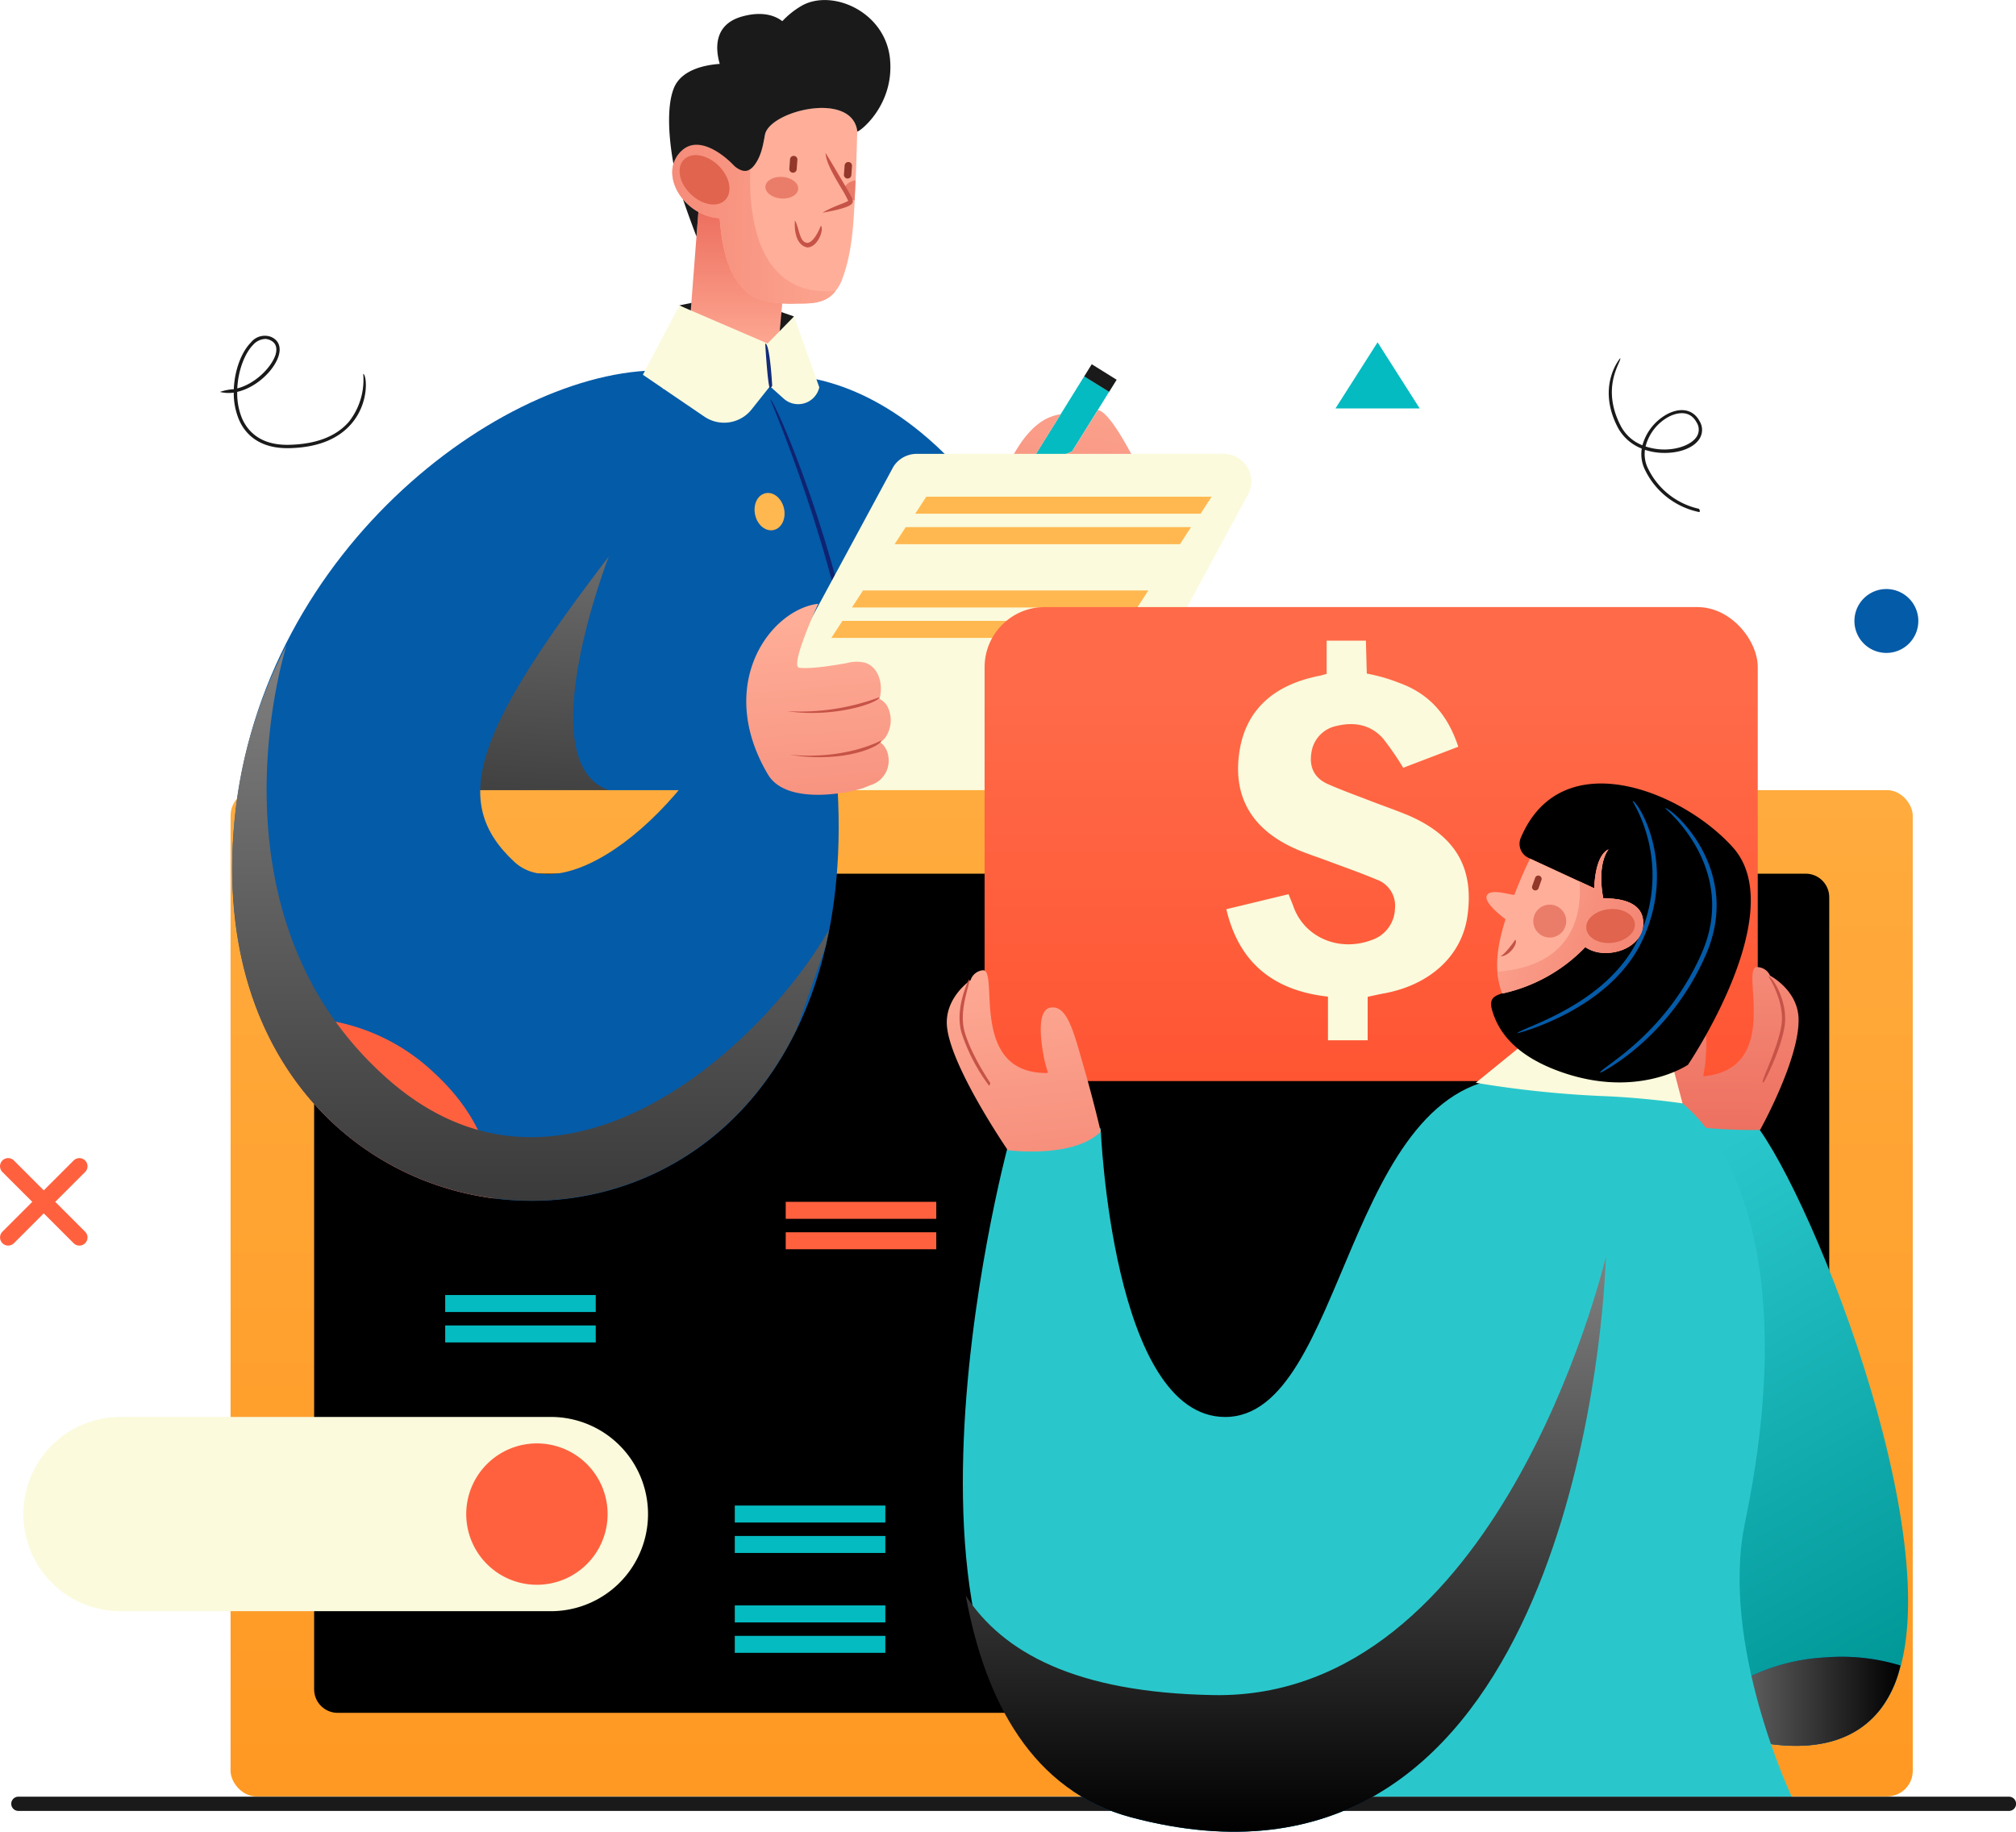 <svg xmlns="http://www.w3.org/2000/svg" xmlns:xlink="http://www.w3.org/1999/xlink" width="424.66" height="385.88" viewBox="0 0 424.66 385.88">
  <defs>
    <linearGradient id="linear-gradient" x1="-103.75" y1="961.06" x2="-104.44" y2="1063.05" gradientTransform="matrix(0.98, 0.17, -0.17, 0.98, 535.57, -854.69)" gradientUnits="userSpaceOnUse">
      <stop offset="0.01" stop-color="#ffaf99"/>
      <stop offset="1" stop-color="#ed6f5f"/>
    </linearGradient>
    <linearGradient id="linear-gradient-2" x1="140.81" y1="96.03" x2="131.45" y2="249.19" gradientUnits="userSpaceOnUse">
      <stop offset="0.01" stop-color="gray"/>
      <stop offset="1"/>
    </linearGradient>
    <linearGradient id="linear-gradient-3" x1="187.48" y1="82.63" x2="187.48" y2="50.41" gradientTransform="matrix(1, 0, 0, 1, 0, 0)" xlink:href="#linear-gradient"/>
    <linearGradient id="linear-gradient-4" x1="225.75" y1="2.85" x2="225.75" y2="479.02" gradientUnits="userSpaceOnUse">
      <stop offset="0.03" stop-color="#ffb850"/>
      <stop offset="0.85" stop-color="#ff961f"/>
    </linearGradient>
    <linearGradient id="linear-gradient-5" x1="288.84" y1="127.89" x2="288.84" y2="227.74" gradientUnits="userSpaceOnUse">
      <stop offset="0.19" stop-color="#ff6a48"/>
      <stop offset="1" stop-color="#f53"/>
    </linearGradient>
    <linearGradient id="linear-gradient-6" x1="9420.24" y1="-477.69" x2="9433.01" y2="-390.76" gradientTransform="matrix(-0.99, 0.14, 0.14, 0.99, 9787.48, -688.31)" xlink:href="#linear-gradient"/>
    <linearGradient id="linear-gradient-7" x1="352.05" y1="252.59" x2="417.85" y2="368.6" gradientUnits="userSpaceOnUse">
      <stop offset="0.12" stop-color="#29c7cc"/>
      <stop offset="1" stop-color="#009696"/>
    </linearGradient>
    <linearGradient id="linear-gradient-8" x1="388.01" y1="364.15" x2="432.25" y2="364.15" xlink:href="#linear-gradient-2"/>
    <linearGradient id="linear-gradient-9" x1="224.39" y1="54.05" x2="131.86" y2="51.16" gradientTransform="matrix(1, 0, 0, 1, 0, 0)" xlink:href="#linear-gradient"/>
    <linearGradient id="linear-gradient-10" x1="529.54" y1="-91.89" x2="529.54" y2="1.11" gradientTransform="translate(-317.68 268.32) rotate(-4.73)" xlink:href="#linear-gradient"/>
    <linearGradient id="linear-gradient-11" x1="143.76" y1="140.62" x2="143.76" y2="355.22" xlink:href="#linear-gradient-2"/>
    <linearGradient id="linear-gradient-12" x1="165.57" y1="356.2" x2="179.55" y2="451.38" gradientTransform="translate(91.72 -160.54) rotate(2.1)" xlink:href="#linear-gradient"/>
    <linearGradient id="linear-gradient-13" x1="302.82" y1="270.39" x2="302.82" y2="391.62" xlink:href="#linear-gradient-2"/>
    <linearGradient id="linear-gradient-14" x1="333.69" y1="189.83" x2="400" y2="215.44" gradientTransform="matrix(1, 0, 0, 1, 0, 0)" xlink:href="#linear-gradient"/>
  </defs>
  <g style="isolation: isolate">
    <g id="Capa_1" data-name="Capa 1">
      <g>
        <path d="M38.75,258.92l-6.29-6.28a1.71,1.71,0,0,1,2.42-2.43l6.29,6.29,6.29-6.29a1.71,1.71,0,0,1,2.42,2.43l-6.29,6.28,6.29,6.29a1.71,1.71,0,1,1-2.42,2.43l-6.29-6.29-6.29,6.29a1.73,1.73,0,0,1-1.21.5,1.72,1.72,0,0,1-1.21-2.93Z" transform="translate(-31.95 -5.74)" style="fill: #ff613f"/>
        <path d="M389.81,113.6a16.31,16.31,0,0,1-11.27-8.72,7.5,7.5,0,0,1-.76-4.64,9.71,9.71,0,0,1-5.08-4.51c-4.5-8.73.5-14.49.55-14.54.33.68-4.19,5.93.07,14.21a8.69,8.69,0,0,0,4.6,4.14A10.74,10.74,0,0,1,383.1,93c2.92-1.54,5.55-1,6.86,1.47a3.49,3.49,0,0,1,0,3.67c-1.23,2-4.42,3.16-8,3a12.84,12.84,0,0,1-3.51-.64,6.77,6.77,0,0,0,.72,4.07,15.67,15.67,0,0,0,10.68,8.36C390.13,113.48,390,113.6,389.81,113.6ZM378.58,99.79a12.83,12.83,0,0,0,3.41.63c3.25.14,6.27-1,7.35-2.68a2.77,2.77,0,0,0,0-3c-1.67-3.12-4.95-1.7-5.91-1.19A9.94,9.94,0,0,0,378.58,99.79Z" transform="translate(-31.95 -5.74)" style="fill: #1a1a1a"/>
        <path d="M92.46,100.15c-6.23,0-9-3.26-10.17-6a14.37,14.37,0,0,1-1.1-5.7,7.52,7.52,0,0,1-2.91-.15,10.66,10.66,0,0,1,2.92-.57c.15-3.94,1.58-7.79,3.58-9.82A3.75,3.75,0,0,1,89,76.69c1.67.69,2.25,2.21,1.59,4.17-1,3-4.68,6.53-8.67,7.43a13.88,13.88,0,0,0,1,5.55c1.15,2.64,3.79,5.77,10,5.6,5.66-.14,9.88-1.78,12.54-4.87a14.3,14.3,0,0,0,3-10.07c.73.16,1.4,6-2.5,10.52-2.79,3.25-7.19,5-13.07,5.13Zm-4.72-23a3.62,3.62,0,0,0-2.47,1.23c-1.82,1.86-3.16,5.48-3.34,9.18,3.62-.91,7-4.18,8-6.91.38-1.13.48-2.61-1.18-3.3A2.56,2.56,0,0,0,87.74,77.14Z" transform="translate(-31.95 -5.74)" style="fill: #1a1a1a"/>
        <path d="M436,135.86a6.73,6.73,0,1,1-7.38-6A6.74,6.74,0,0,1,436,135.86Z" transform="translate(-31.95 -5.74)" style="fill: #045ba8"/>
        <polygon points="290.18 72.11 281.31 86.04 299.05 86.04 290.18 72.11" style="fill: #04bbc1"/>
        <path d="M193.89,85s48.74-8.63,75.62,94.52h-163S130.8,79.62,193.89,85Z" transform="translate(-31.95 -5.74)" style="fill: #045ba8"/>
        <g>
          <path d="M255.38,93l-6.8,10.91a62.86,62.86,0,0,0,9.18-3.05l4.81-7.73,3-4.85L260.34,85Z" transform="translate(-31.95 -5.74)" style="fill: #04bbc1"/>
          <polygon points="228.38 79.29 233.63 82.55 235.22 80 229.97 76.73 228.38 79.29" style="fill: #1a1a1a"/>
          <path d="M252.17,94.05c-4.85,2.62-7.81,9.49-8.52,11.28-1.28.79-3.94,2.83-2.83,5.51a3.84,3.84,0,0,0,1.5,1.71A7.45,7.45,0,0,0,246,116.7a9.29,9.29,0,0,0,1.34.51,13.17,13.17,0,0,0,2,.45c3.89,3.68,13.54,1.9,16.75,1.31,1.94-.31,10-5.45,10-5.45s-8.94-20.8-12.87-21.4l-5.45,8.76a62.86,62.86,0,0,1-9.18,3.05L255.38,93A10.25,10.25,0,0,0,252.17,94.05Z" transform="translate(-31.95 -5.74)" style="fill: url(#linear-gradient)"/>
          <path d="M249.33,118.16c0-1,6.81-1.38,12.33-3.1-5.35,2.73-12.23,3.1-12.3,3.1Z" transform="translate(-31.95 -5.74)" style="fill: #c65347"/>
          <path d="M242.32,113.05c0-1,8.52-2.89,15.46-4.8A98.3,98.3,0,0,1,242.43,113Z" transform="translate(-31.95 -5.74)" style="fill: #c65347"/>
        </g>
        <path d="M218.24,241.29c-.49-1-1.3-51.75-6.16-89.2-3.81-29.27-17.75-61.89-17.89-62.22,1-.05,15,32.69,18.85,62.1,4.87,37.5,5.67,88.32,5.68,88.83Z" transform="translate(-31.95 -5.74)" style="fill: #0e2371"/>
        <path d="M197.09,112.83c.48,2.13-.47,4.17-2.15,4.56s-3.43-1-3.92-3.17.47-4.18,2.15-4.57S196.6,110.69,197.09,112.83Z" transform="translate(-31.95 -5.74)" style="fill: #ffb850"/>
        <path d="M185.32,168.53l34.82-64.48a5.82,5.82,0,0,1,4.91-2.7h64.67a5.81,5.81,0,0,1,4.91,8.92L259.8,174.74a5.8,5.8,0,0,1-4.91,2.71H190.23A5.81,5.81,0,0,1,185.32,168.53Z" transform="translate(-31.95 -5.74)" style="fill: #fbfadc"/>
        <g>
          <polygon points="192.79 108.22 252.89 108.22 255.22 104.64 195.12 104.64 192.79 108.22" style="fill: #ffb850"/>
          <polygon points="188.45 114.63 248.56 114.63 250.88 111.05 190.78 111.05 188.45 114.63" style="fill: #ffb850"/>
        </g>
        <g>
          <polygon points="179.46 127.97 239.56 127.97 241.89 124.39 181.79 124.39 179.46 127.97" style="fill: #ffb850"/>
          <polygon points="175.12 134.38 235.23 134.38 237.56 130.8 177.45 130.8 175.12 134.38" style="fill: #ffb850"/>
        </g>
        <path d="M160.21,122.9s-16.93,43.55,0,49.29L115,174.93s-2.31-39.05,0-40.2S160.21,122.9,160.21,122.9Z" transform="translate(-31.95 -5.74)" style="mix-blend-mode: soft-light;fill: url(#linear-gradient-2)"/>
        <polygon points="143.1 64.33 154.09 62.11 167.25 66.66 161.93 74.91 143.1 64.33" style="fill: #1a1a1a"/>
        <path d="M179.06,50.41l-.4,5.15-1.7,22c0,.09,0,1,7.66,3.77,8.09,2.92,11.06-.1,11.06-.1L198,55.56C198.35,53.38,179.84,50.84,179.06,50.41Z" transform="translate(-31.95 -5.74)" style="fill: url(#linear-gradient-3)"/>
        <path d="M212.53,33.37c-1.06-8.62-18.56-4.33-19.45.75a15.46,15.46,0,0,1-2.1,6c-.92,1.37-1.78,1.61-2.6,1.43a4.49,4.49,0,0,1-1.88-1.06c-1.93-2.73-7.43-6.31-10.9-3.12a6.11,6.11,0,0,0-1.79,2.81c-.76,2.48.14,5.31,2,7.54a11.47,11.47,0,0,0,3.23,2.66,10.89,10.89,0,0,0,2.5,1,10.76,10.76,0,0,0,2,.31c.52,6.55,2.1,15.64,9.59,17.48a28.31,28.31,0,0,0,6.76.5c2.28,0,4.71,0,6.61-1.27a8.13,8.13,0,0,0,2.91-4c2.25-6,2.38-12.75,2.7-19.08.19-3.81.29-7.63.4-11.45C212.52,33.72,212.53,33.54,212.53,33.37Z" transform="translate(-31.95 -5.74)" style="fill: #ffaf99"/>
        <path d="M204.56,153.15c.42,2.15-.62,4.16-2.3,4.48s-3.39-1.16-3.8-3.31.62-4.16,2.3-4.48S204.15,151,204.56,153.15Z" transform="translate(-31.95 -5.74)" style="fill: #ffb850"/>
        <rect x="48.57" y="166.45" width="354.34" height="211.98" rx="5.38" style="fill: url(#linear-gradient-4)"/>
        <rect x="169.31" y="118.61" width="176.78" height="319.15" rx="4.96" transform="translate(503.93 14.74) rotate(90)"/>
        <rect x="207.4" y="127.89" width="162.86" height="99.85" rx="12.66" style="fill: url(#linear-gradient-5)"/>
        <path d="M383.67,232.12c1.33-7.64,1.37-13.43,5-13.28s2.6,9.58,2.47,11.14c0,0-.42,2.49-.41,2.49,16.8-1.53,7.71-22.86,11.29-23a3,3,0,0,1,2.78,1.8s5.69,2.93,6,8.82c.4,8.45-8.1,23.68-8.1,23.68s-11.27,4.16-17.7-.91C384.94,242.87,382.33,239.76,383.67,232.12Z" transform="translate(-31.95 -5.74)" style="fill: url(#linear-gradient-6)"/>
        <path d="M403.25,233.78c-.27-.57,3-6.72,3.91-11.81s-2.64-10.45-2.68-10.51c.73-.14,4.26,5.34,3.36,10.63s-4.25,11.44-4.28,11.5A.37.37,0,0,1,403.25,233.78Z" transform="translate(-31.95 -5.74)" style="fill: #c65347"/>
        <path d="M402.64,243.78s-19.31.45-25.26-4.14l-33.06-.36-9.85,4s-26.23,85.59,31.93,106.46l19.82,17.58s29.19,15,42-1.73C446.34,341.89,416.35,263.29,402.64,243.78Z" transform="translate(-31.95 -5.74)" style="fill: url(#linear-gradient-7)"/>
        <path d="M428.2,365.59a23.5,23.5,0,0,0,4.05-9,42.52,42.52,0,0,0-15.74-1.7A41.78,41.78,0,0,0,388,368.17C394.56,371.09,417.38,379.87,428.2,365.59Z" transform="translate(-31.95 -5.74)" style="fill: #045ba8"/>
        <g style="mix-blend-mode: soft-light">
          <path d="M428.2,365.59a23.5,23.5,0,0,0,4.05-9,42.52,42.52,0,0,0-15.74-1.7A41.78,41.78,0,0,0,388,368.17C394.56,371.09,417.38,379.87,428.2,365.59Z" transform="translate(-31.95 -5.74)" style="fill: url(#linear-gradient-8)"/>
        </g>
        <path d="M357.57,212.3S355,228.06,351.23,231s16.94,6.53,16.94,6.53l6.3-23Z" transform="translate(-31.95 -5.74)" style="fill: #ffaf99"/>
        <path d="M324.43,359.74c-.81,7.37-3,20.5-4.33,24.51h89.28s-15.21-32.09-9.86-57.76c13.71-65.77-9.4-93.32-25.61-93.46l-20.1-2.27Z" transform="translate(-31.95 -5.74)" style="fill: #29c7cc"/>
        <path d="M293.34,352.62c-.62-.2-.79-.61-.64-1,3.54-8.59,12.2-13.93,22.58-13.93,10,0,18.6,5.18,22.4,13.52a.69.69,0,0,1-1.26.57c-3.57-7.84-11.67-12.71-21.14-12.71-9.81,0-18,5-21.31,13.08A.68.68,0,0,1,293.34,352.62Z" transform="translate(-31.95 -5.74)"/>
        <path d="M370.09,273.17c.52-10.62-.79-40.5-18.43-40.5-36.47,0-36.11,71.57-61.64,71.57-23.83,0-26.22-60.8-26.22-60.8l-19.58,3.9S210.56,372.77,270.28,388.6C357.06,411.61,369,296.44,370.09,273.17Z" transform="translate(-31.95 -5.74)" style="fill: #29c7cc"/>
        <path d="M193.17,45c-.1,1.25,1.36,2.4,3.27,2.56s3.55-.73,3.65-2-1.36-2.39-3.27-2.55S193.27,43.78,193.17,45Z" transform="translate(-31.95 -5.74)" style="fill: #ea7d6a"/>
        <path d="M209.78,45.64c-.08,1,.84,1.91,2.18,2.33.09-1.42.16-2.84.22-4.25C210.86,43.93,209.86,44.68,209.78,45.64Z" transform="translate(-31.95 -5.74)" style="fill: #ea7d6a"/>
        <path d="M179.06,50.41a10.89,10.89,0,0,0,2.5,1,10.76,10.76,0,0,0,2,.31c.52,6.55,2.1,15.64,9.59,17.48a28.31,28.31,0,0,0,6.76.5c2.28,0,4.71,0,6.61-1.27A6.3,6.3,0,0,0,208,67C191.16,68.53,189.64,50.57,190,41.25a1.91,1.91,0,0,1-1.59.33,4.49,4.49,0,0,1-1.88-1.06c-1.93-2.73-7.43-6.31-10.9-3.12a6.11,6.11,0,0,0-1.79,2.81c-.76,2.48.14,5.31,2,7.54A11.47,11.47,0,0,0,179.06,50.41Z" transform="translate(-31.95 -5.74)" style="fill: url(#linear-gradient-9)"/>
        <path d="M176,39.37c-1.62,1.66-1,4.9,1.43,7.25s5.66,2.91,7.28,1.25,1-4.9-1.42-7.25S177.65,37.71,176,39.37Z" transform="translate(-31.95 -5.74)" style="fill: #e0644e"/>
        <g>
          <path d="M219.43,18.21c-.94-10-12.2-14.9-18.61-11.26a18,18,0,0,0-4.08,3.25c-1.68-1.3-4.42-2.1-8.42-1-6.34,1.75-5.55,7.29-4.76,10-3,.21-8.12,1.16-9.69,5.17s-1,10.77-.06,15.88a6.11,6.11,0,0,1,1.79-2.81c3.47-3.19,8.6.7,10.9,3.12.54.57,1.87,1.47,2.93,1.1a3.14,3.14,0,0,0,1.39-1.09c1.42-1.8,1.87-4.21,2.26-6.41.89-5.08,18.39-9.37,19.45-.75C212.52,33.89,220.37,28.25,219.43,18.21Z" transform="translate(-31.95 -5.74)" style="fill: #1a1a1a"/>
          <path d="M175.83,47.75c1.32,3.9,2.83,7.81,2.83,7.81l.4-5.15A11.47,11.47,0,0,1,175.83,47.75Z" transform="translate(-31.95 -5.74)" style="fill: #1a1a1a"/>
        </g>
        <path d="M210.44,43.35a.79.79,0,0,0,.84-.72l.14-1.92a.78.78,0,0,0-.72-.84.77.77,0,0,0-.83.72l-.15,1.93A.78.78,0,0,0,210.44,43.35Z" transform="translate(-31.95 -5.74)" style="fill: #93372b"/>
        <path d="M198.93,42.12a.78.78,0,0,0,.84-.72l.14-1.92a.78.78,0,1,0-1.55-.12l-.14,1.93A.77.77,0,0,0,198.93,42.12Z" transform="translate(-31.95 -5.74)" style="fill: #93372b"/>
        <path d="M202,57.87c-3.07-.61-2.63-5.49-2.61-5.7.85,1.27.89,4.39,2.41,4.71,1.34.29,2.69-2.58,3.06-3.61C205.62,54.05,204.19,57.87,202,57.87Z" transform="translate(-31.95 -5.74)" style="fill: #c65347"/>
        <path d="M205.22,50.54c2.24-1.37,4.91-2.07,5.39-2.5a21.57,21.57,0,0,0-1.41-2.59c-1.49-2.5-3.34-5.62-3.34-7.49,1,1.61,2.82,4.72,4.17,7,1.18,2,1.6,2.74,1.56,3.2s-.11,1.29-6.28,2.37Z" transform="translate(-31.95 -5.74)" style="fill: #c65347"/>
        <g>
          <rect x="165.51" y="253.18" width="31.71" height="3.58" style="fill: #ff613f"/>
          <rect x="165.51" y="259.59" width="31.71" height="3.58" style="fill: #ff613f"/>
        </g>
        <g>
          <rect x="93.78" y="272.81" width="31.71" height="3.58" style="fill: #04bbc1"/>
          <rect x="93.78" y="279.22" width="31.71" height="3.58" style="fill: #04bbc1"/>
        </g>
        <g>
          <rect x="154.78" y="317.16" width="31.71" height="3.58" style="fill: #04bbc1"/>
          <rect x="154.78" y="323.57" width="31.71" height="3.58" style="fill: #04bbc1"/>
        </g>
        <g>
          <rect x="154.78" y="338.2" width="31.71" height="3.58" style="fill: #04bbc1"/>
          <rect x="154.78" y="344.61" width="31.71" height="3.58" style="fill: #04bbc1"/>
        </g>
        <g>
          <path d="M147.54,345.15H57.79a20.46,20.46,0,1,1,0-40.91h89.75a20.46,20.46,0,1,1,0,40.91Z" transform="translate(-31.95 -5.74)" style="fill: #fbfadc"/>
          <path d="M159.94,324.7a14.89,14.89,0,1,1-14.88-14.89A14.89,14.89,0,0,1,159.94,324.7Z" transform="translate(-31.95 -5.74)" style="fill: #ff613f"/>
        </g>
        <path d="M172.74,83.81c-32.84-1.55-85.87,36.71-91.38,94.84-10.09,106.5,140.66,112,126.29-15.3L191,144.4c-12.08,32.51-39.8,53-50.7,42.91-13.84-12.85-8.14-27.86,20.71-65.4Z" transform="translate(-31.95 -5.74)" style="fill: #045ba8"/>
        <g>
          <path d="M193.7,168.87c4,6.82,18.05,3.73,20.42,2.75l1.14-.46a5.38,5.38,0,0,0,3.8-6.15,4.46,4.46,0,0,0-1.68-2.91,4.16,4.16,0,0,0,1.2-1.2,6.43,6.43,0,0,0,.56-5.77,3.87,3.87,0,0,0-1.87-2.13c0-.4.11-.75.14-.93.43-2.77-.6-6-3.42-6.77a7.77,7.77,0,0,0-3.59.11c-2.65.49-7.75,1.31-10.1,1-2.07-.29,4-13.48,4-13.48C194.12,134.18,182.56,150,193.7,168.87Z" transform="translate(-31.95 -5.74)" style="fill: url(#linear-gradient-10)"/>
          <path d="M203,155.93a37.07,37.07,0,0,1-5.26-.37,48,48,0,0,0,19.4-2.92C217.35,153.39,211.13,155.93,203,155.93Z" transform="translate(-31.95 -5.74)" style="fill: #c65347"/>
          <path d="M204.61,165.25a40.3,40.3,0,0,1-6.38-.52c12,1.13,19.26-3,19.34-3C217.71,162.54,212.87,165.25,204.61,165.25Z" transform="translate(-31.95 -5.74)" style="fill: #c65347"/>
        </g>
        <path d="M87.06,220.8c9.48,22.06,28.64,34.8,49,37.41-.07-7.76-2.79-17.38-12.66-26.46A42.1,42.1,0,0,0,87.06,220.8Z" transform="translate(-31.95 -5.74)" style="fill: #ff613f"/>
        <path d="M114.07,233.43C74,198.68,92.25,141.86,92.33,141.62a99.52,99.52,0,0,0-11,37c-8.14,85.88,88.3,106.07,118.42,43.94l6.09-17.4c.28-1.2.53-2.41.77-3.65C193.63,224.57,151.24,265.64,114.07,233.43Z" transform="translate(-31.95 -5.74)" style="mix-blend-mode: soft-light;fill: url(#linear-gradient-11)"/>
        <g>
          <path d="M199.21,72.4l-5.58,5.7-18.57-8-7.69,14.59,12.94,8.81A7.39,7.39,0,0,0,190.26,92l3.88-4.88,2.91,2.61a4.56,4.56,0,0,0,7.48-2.4Z" transform="translate(-31.95 -5.74)" style="fill: #fbfadc"/>
          <path d="M194.14,87.57c-.48-.46-1-9.44-1-9.44,1-.06,1.47,8.92,1.47,8.92A5.27,5.27,0,0,1,194.14,87.57Z" transform="translate(-31.95 -5.74)" style="fill: #122c7a"/>
        </g>
        <path d="M455.13,387.23H35.82a1.48,1.48,0,0,1,0-3H455.13a1.48,1.48,0,1,1,0,3Z" transform="translate(-31.95 -5.74)" style="fill: #1a1a1a"/>
        <path d="M257.9,383a40.52,40.52,0,0,0,12.38,5.57c21.59,5.73,38.55,2.89,51.85-4.94-4.53-6.76-12.8-14-27.68-15.32A42.24,42.24,0,0,0,257.9,383Z" transform="translate(-31.95 -5.74)" style="fill: #045ba8"/>
        <g>
          <path d="M260.25,230.54c-2.15-7.45-3.47-13.08-7-12.54s-1.54,9.81-1.24,11.34c0,0,.69,2.43.67,2.43-16.86.31-10.14-21.89-13.72-21.63a3,3,0,0,0-2.56,2.09s-5.33,3.53-5,9.42c.52,8.44,12.84,26.39,12.84,26.39s13.74,1.84,19.58-3.9C263.8,244.14,262.41,238,260.25,230.54Z" transform="translate(-31.95 -5.74)" style="fill: url(#linear-gradient-12)"/>
          <path d="M240.27,234.43a38.69,38.69,0,0,1-5.78-11.12c-1.48-5.16,1.44-11,1.56-11.24.59.37-2.3,6.16-.9,11.05s5.37,10.72,5.41,10.77C240.41,234.41,240.34,234.43,240.27,234.43Z" transform="translate(-31.95 -5.74)" style="fill: #c65347"/>
        </g>
        <g style="mix-blend-mode: soft-light">
          <path d="M370.25,270.39c-.84,3.53-22.95,93.48-82.69,92.44-29-.51-44.3-8.94-52.17-20.93,4.06,22.23,14,41.15,34.89,46.7,86.78,23,98.67-92.16,99.81-115.43C370.13,272.32,370.19,271.38,370.25,270.39Z" transform="translate(-31.95 -5.74)" style="fill: url(#linear-gradient-13)"/>
        </g>
        <path d="M342.82,233.84l12.62-10.27,27.2.45,3.73,14.16s-8-1.21-17.09-1.55A219.71,219.71,0,0,1,342.82,233.84Z" transform="translate(-31.95 -5.74)" style="fill: #fbfadc"/>
        <path d="M341.06,198.68c-1.16,8.37-7.85,14.56-17.63,16.34-1.06.19-2.1.44-3.39.71v9.16h-8.36v-9.2c-12-1.33-18.87-7.61-21.41-18.42,4.44-1.06,8.63-2.08,13.11-3.16.34.89.69,1.69,1,2.52,2.26,6.55,9.62,9.74,16.52,7.13a7.17,7.17,0,0,0,4.89-6.58,5.83,5.83,0,0,0-3.81-6.13c-3.57-1.5-7.24-2.77-10.88-4.14-1.91-.71-3.88-1.34-5.76-2.14-9.43-4-13.58-10.8-12.4-20.08,1.15-9,6.88-14.62,17-16.6.41-.08.81-.22,1.46-.39v-7h8.27l.19,6.94a35.49,35.49,0,0,1,6.57,1.86c6.75,2.37,10.54,7,12.7,13.55l-11.6,4.43a61.71,61.71,0,0,0-4.22-6.13c-2.51-2.88-6-3.62-9.78-2.69a6.66,6.66,0,0,0-5.32,5.53c-.52,3,.45,5.41,3.52,6.76s6.2,2.46,9.31,3.67c2.61,1,5.28,1.92,7.83,3C338.63,181.94,342.47,188.63,341.06,198.68Z" transform="translate(-31.95 -5.74)" style="fill: #fbfadc"/>
        <path d="M397,184.28c-10.62-11.9-36.19-22.27-44.72-2a3.24,3.24,0,0,0,1.65,4.18l13.84,6.4s0-6.79,3-8.21c0,0-2.53,2.68-1.14,10.28a24,24,0,0,1,3.46.31c2.29.44,4.77,1.58,4.95,4.51.27,4.5-4.4,7-8.5,6.67a7.32,7.32,0,0,1-3.68-1.21c-2.85,3.14-13,8-17.46,9.77-1.21.47-2.91.8-2.19,3.41,1.33,4.8,5,9.59,13.8,12.89,16.66,6.24,27.51-1.24,27.51-1.24S409.25,198,397,184.28Z" transform="translate(-31.95 -5.74)"/>
        <path d="M351.54,223.45c.08-1,18.83-5.71,25.52-20a31.13,31.13,0,0,0-1.23-28.94c.87-.38,9.69,13.12,2.07,29.34-6.87,14.66-26.06,19.5-26.25,19.54Z" transform="translate(-31.95 -5.74)" style="fill: #045ba8"/>
        <path d="M369,231.7c-.06-.95,13.8-7.78,21.42-25.2,7.75-17.73-7.56-30.35-7.71-30.47.75-.61,16.6,12.47,8.57,30.85-7.76,17.75-21.93,24.71-22.07,24.78A.52.52,0,0,1,369,231.7Z" transform="translate(-31.95 -5.74)" style="fill: #045ba8"/>
        <g>
          <path d="M378.07,199.78c-.18-2.93-2.66-4.07-4.95-4.51a15.73,15.73,0,0,0-3.45-.24c-1.4-7.67,1.13-10.35,1.13-10.35-3,1.42-3,8.21-3,8.21l-13.55-6.27c-1.16,2.33-2.3,5-3.32,7.64-.92,0-5.34-1.5-5.84.28-.45,1.61,4,4.85,4,4.85-.11.32-.21.65-.31,1-1.17,3.84-2,8.37-1.05,12.41a16.7,16.7,0,0,0,.67,2.23,34.33,34.33,0,0,0,17.46-9.77,7.32,7.32,0,0,0,3.68,1.21C373.67,206.74,378.34,204.28,378.07,199.78Z" transform="translate(-31.95 -5.74)" style="fill: #ffaf99"/>
          <path d="M361.78,199a3.47,3.47,0,1,1-4.17-2.6A3.48,3.48,0,0,1,361.78,199Z" transform="translate(-31.95 -5.74)" style="fill: #ea7d6a"/>
          <path d="M355.13,193.28a.71.71,0,0,1-.43-.9l.59-1.64a.71.71,0,1,1,1.33.47l-.59,1.65A.71.71,0,0,1,355.13,193.28Z" transform="translate(-31.95 -5.74)" style="fill: #93372b"/>
          <path d="M348,207.21c.82-.38,2.57-2.6,3.13-3.52C351.83,204.3,350,207.21,348,207.21Z" transform="translate(-31.95 -5.74)" style="fill: #c65347"/>
          <path d="M373.12,195.27a15.73,15.73,0,0,0-3.45-.24c-1.4-7.67,1.13-10.36,1.13-10.36-3,1.43-3,8.22-3,8.22l-3.15-1.46c.48,5.27-.24,17.69-17.23,19a17.28,17.28,0,0,0,.35,2.38,16.7,16.7,0,0,0,.67,2.23,34.33,34.33,0,0,0,17.46-9.77,7.32,7.32,0,0,0,3.68,1.21c4.1.29,8.77-2.17,8.5-6.67C377.89,196.85,375.41,195.71,373.12,195.27Z" transform="translate(-31.95 -5.74)" style="fill: url(#linear-gradient-14)"/>
          <path d="M376.32,200.26c.21,1.94-1.9,3.77-4.72,4.09s-5.28-1-5.5-3,1.9-3.77,4.72-4.08S376.1,198.32,376.32,200.26Z" transform="translate(-31.95 -5.74)" style="fill: #e0644e"/>
        </g>
      </g>
    </g>
  </g>
</svg>
